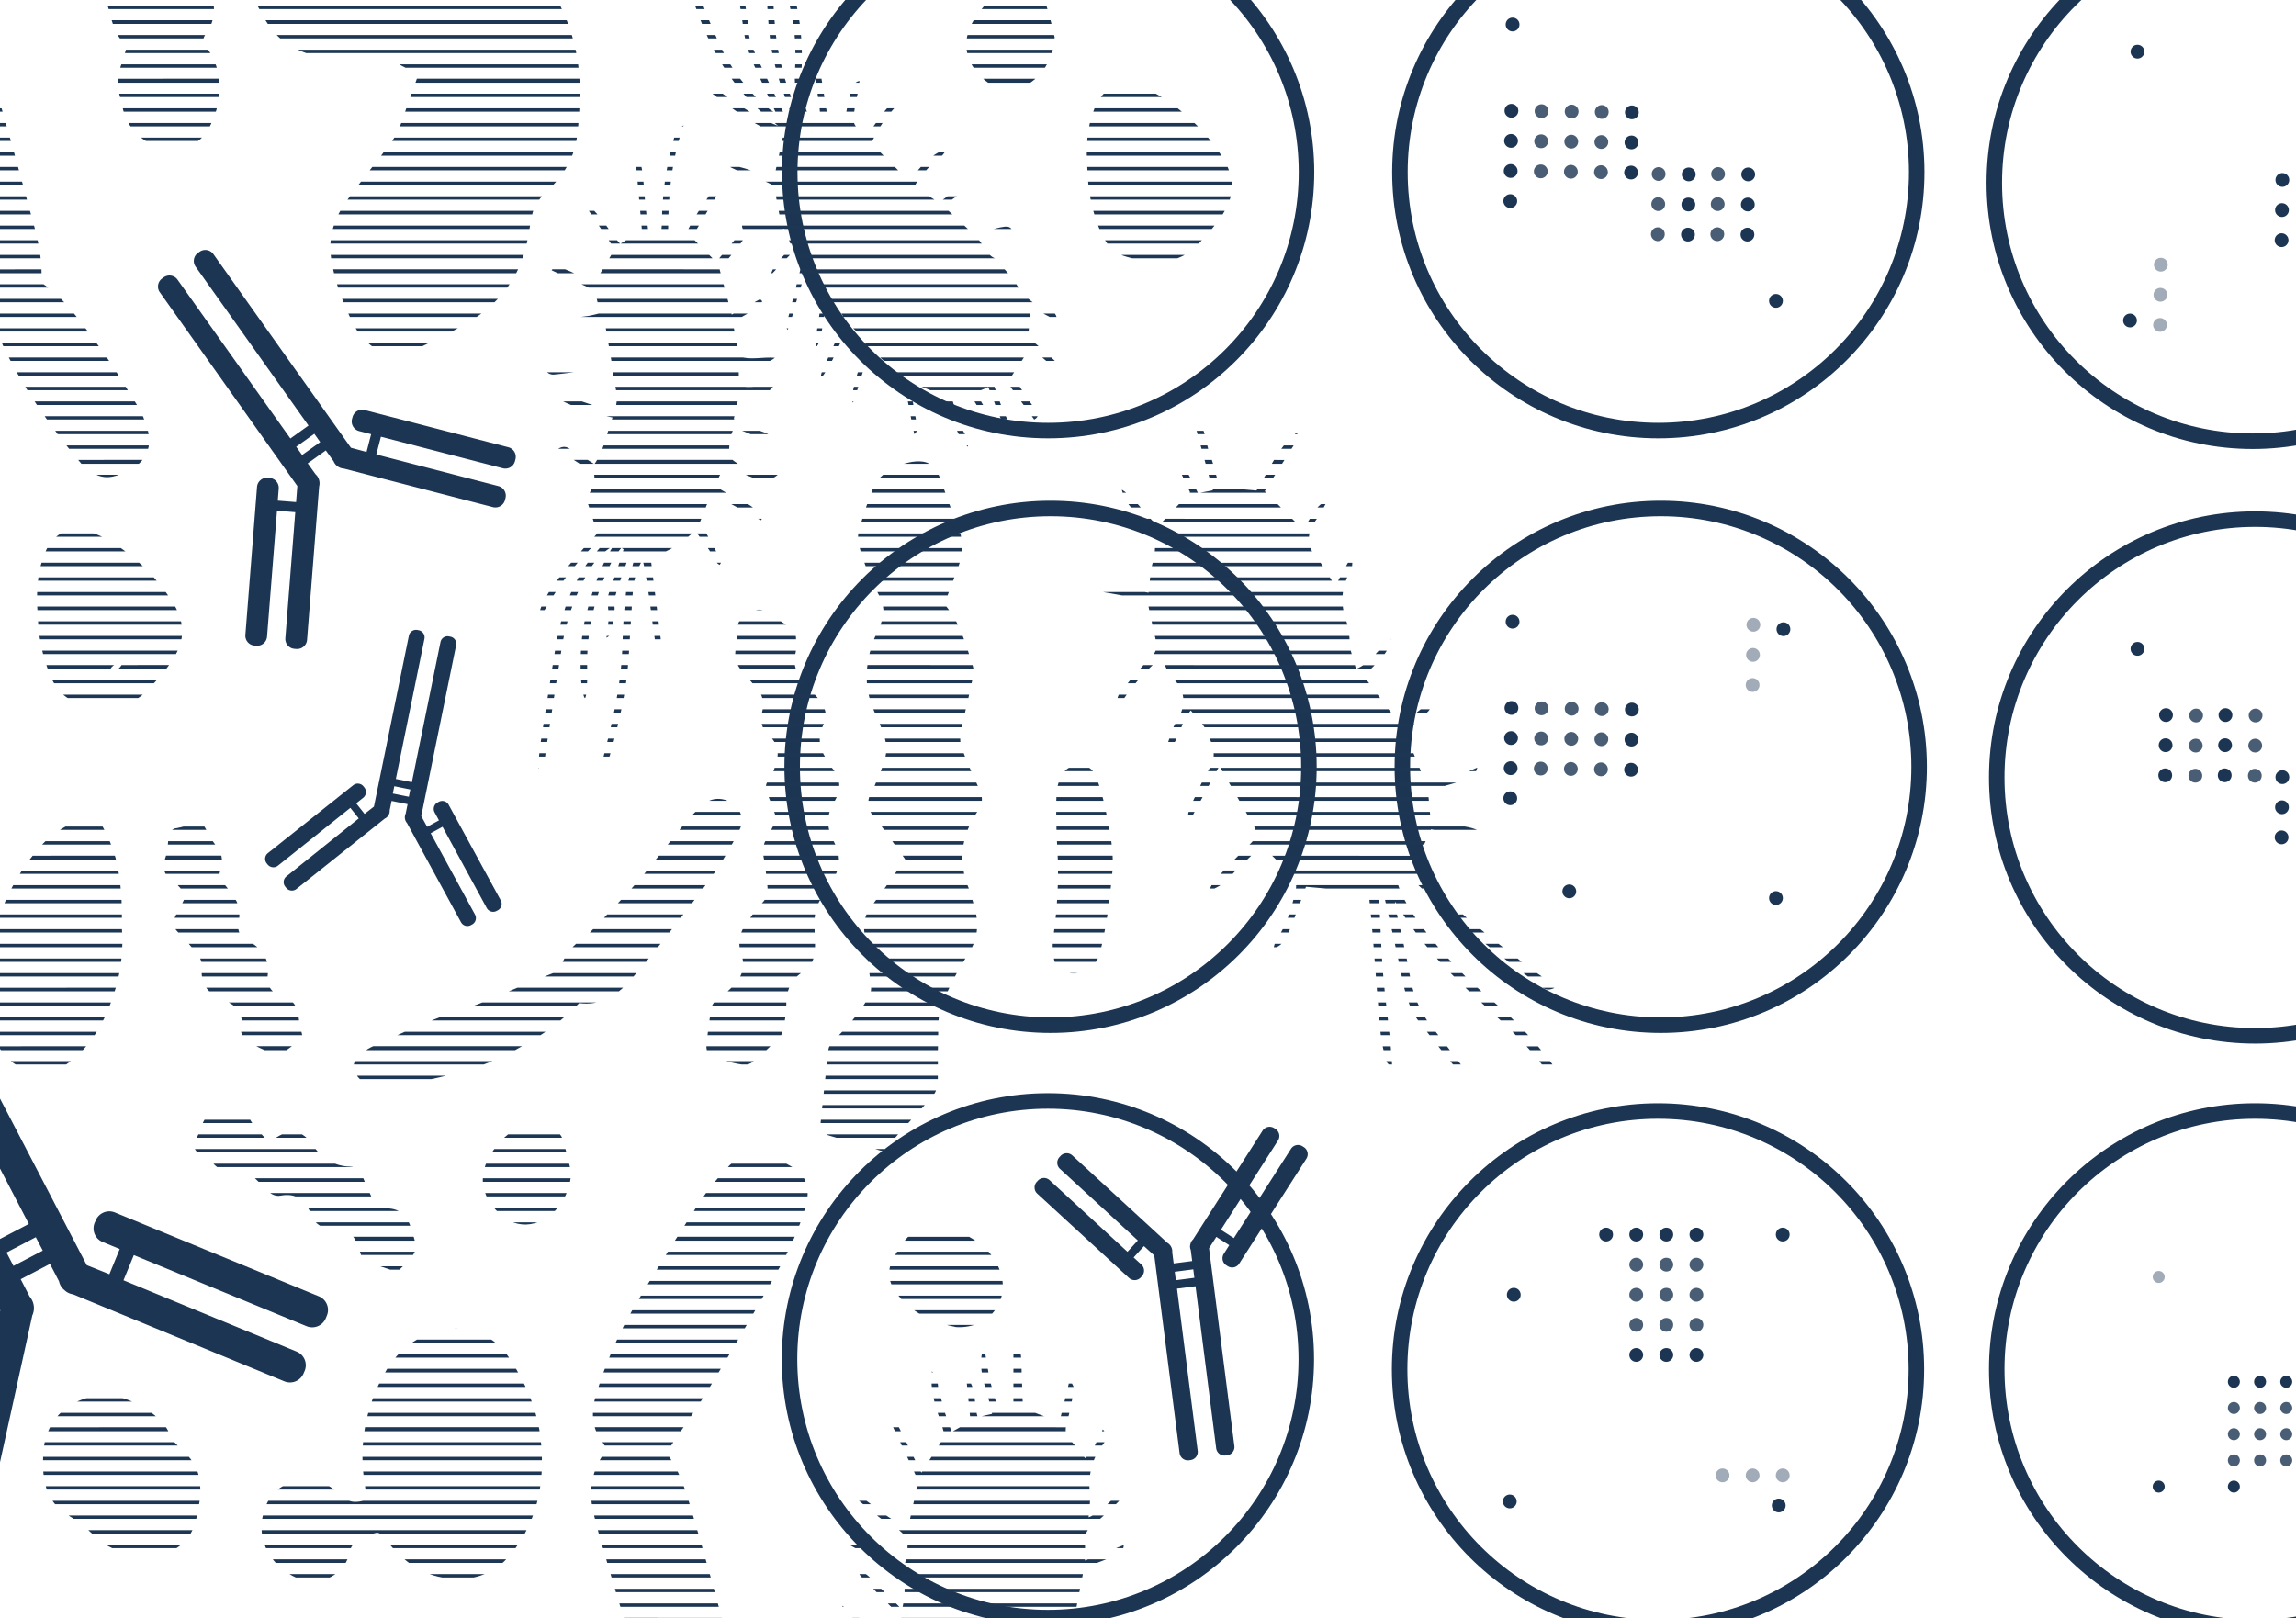 ﻿<?xml version="1.0" encoding="utf-8"?>
<svg id="Vrstva_1" data-name="Vrstva 1" xmlns="http://www.w3.org/2000/svg" xmlns:xlink="http://www.w3.org/1999/xlink" viewBox="0 0 888 626" width="888" height="626" preserveAspectRatio="xMidYMid slice">
  <defs>
    <style>.cls-1,.cls-5{fill:none;}.cls-2{fill:#fff;}.cls-3,.cls-4,.cls-6{fill:#1c3553;}.cls-3,.cls-6{isolation:isolate;}.cls-3{opacity:0.8;}.cls-5{stroke:#1c3553;stroke-miterlimit:10;stroke-width:6px;}.cls-6{opacity:0.41;}.cls-7{clip-path:url(#clip-path);}.cls-8{fill:#1c3653;}</style>
    <clipPath id="clip-path">
      <path class="cls-1" d="M317.38,434.3c1-9.43,1.95-18.87,3-28.3a5.6,5.6,0,0,1,1.59-3c5.13-5.23,10.15-10.51,13.79-17a7,7,0,0,0,1.09-4.78c-.94-6.92-1.51-13.89-2.55-20.79-.6-4,.54-7.06,2.95-10.19,4.36-5.67,8.36-11.62,12.83-17.89-2.84-4-5.49-7.72-8.19-11.44a37.62,37.62,0,0,0-2.9-3.64c-3.48-3.71-4.36-7.65-1.29-12a2.53,2.53,0,0,0,.24-.53c6.18-14.63,6.73-14.91.22-29.48-3.87-8.65-3.61-16.77-1.12-25.25,1.35-4.63,4.7-9.09,4.64-13.59s-3.38-8.71-5.15-13.11A99.83,99.83,0,0,1,332.78,213c-.65-2.33-1.28-5.06-.68-7.28A136,136,0,0,1,338.05,188c2.54-6,14.09-11.08,20.31-9.11a7.65,7.65,0,0,1,3.88,3.14,36.62,36.62,0,0,1,2.6,6.44c1.43,3.8,2.58,7.73,4.3,11.4,2.94,6.25,4,12.55,1.58,19.16-1.77,4.89-3.66,9.73-5.52,14.66,6,6.64,8.27,15.38,11,23.77.78,2.34-.16,5.36-.69,8-1.23,6.08-2.84,12.09-4,18.18a11.92,11.92,0,0,0,.59,6.12c2,5.25,4.29,10.4,6.66,15.49,1.35,2.91,1.46,5.49-.42,8.2-6.62,9.6-8.07,19.81-3.46,30.7.61,1.42.88,3,1.36,4.45,2.34,7.1,2.66,13.73-1.82,20.52a108.29,108.29,0,0,0-10.34,20.15c-1.53,4-1.11,8.7-1.27,13.1-.19,5.42,0,10.85-.12,16.27-.07,2.79-1.34,4.94-3.4,7.07-6,6.27-11.73,12.9-17.76,19.63l-20.57-6C318.46,438.67,317.07,437.14,317.38,434.3Zm5-109c-2.73-5.14-2.9-9.95.19-15,2.77-4.55,2.9-9.13-.89-13.39-.69-.79-1-1.91-1.63-2.76-3.19-4.27-4-8.89-1.63-13.7,2.07-4.16.45-7.35-2.08-10.42-1.06-1.3-2.36-2.39-3.48-3.64-3.49-3.92-6.68-7.92-5.18-13.79.41-1.59.1-3.35.19-5a5.39,5.39,0,0,0-2.52-5.07c-2.54-1.7-5.17-3.28-7.6-5.12-3-2.24-5.31-2-8.63,0-3.12,1.92-4.23,3.84-4.12,7.22a52.58,52.58,0,0,1-.58,7.31,9.39,9.39,0,0,0,2.54,7.57c1.93,2.16,3.72,4.45,5.65,6.62a9.28,9.28,0,0,1,2.22,9c-1,3.63-.28,6.74,2.43,9.18,5.32,4.79,3.65,10,1.27,15.36a8.9,8.9,0,0,1-1.2,1.95c-1.44,1.75-1.36,3.51-.5,5.54,1.31,3.09,2.36,6.3,3.57,9.6-1.33,2.62-2.65,5.37-4.1,8a9,9,0,0,0-1,6.55c.76,3.57,1,7.24,1.47,10.88.33,2.82,0,5.33-2.38,7.46-1.78,1.61-3,3.87-4.53,5.75-3.33,4-4.93,8.56-3.18,13.58,2.07,5.91-.35,10-4.49,13.75a27.15,27.15,0,0,1-4.24,3.46A6.11,6.11,0,0,0,274.9,391c-.54,3.94-1.11,7.87-1.57,11.81-.44,3.7.13,5.13,3.64,6.44a58,58,0,0,0,10.63,2.64,5.31,5.31,0,0,0,3.68-1.26q5.25-4.42,10.16-9.24a6.42,6.42,0,0,0,1.44-3.28,45.4,45.4,0,0,0,1.22-9.07c-.12-5.6,1.64-10.08,6.42-13.11,4.17-2.65,4.84-6.44,4.69-11.08-.42-12.7-.83-13.1,6.08-23.16,4-5.84,4.07-10.79,1.09-16.39ZM83.46,327a34.78,34.78,0,0,1-3.79-6.23c-1.51-2.73-2.07-3-5.1-2.14a46.8,46.8,0,0,1-6.16,1.7,3.34,3.34,0,0,0-3.18,3.25c-.36,2.56-.27,5.27-1.1,7.66-1.42,4.15-1.11,7.39,3.08,9.59.38.2.64.65,1,1,4.08,4.4,4.08,4.4,1.08,9.81-3.3,5.94-3.27,6.12,1.48,11a23.78,23.78,0,0,1,1.89,2c2.3,3,5.83,5.58,5.41,9.74-.68,6.9,3,10.35,8.69,12.59,5,2,7.55,5.27,6.52,10.83a3.46,3.46,0,0,0,.27,2.24A7.81,7.81,0,0,0,96,403a66.87,66.87,0,0,0,9.09,4.32,5.54,5.54,0,0,0,4.23-.16,94.38,94.38,0,0,0,7.79-5.72c-.64-3.07-1.37-5.58-1.65-8.14-.43-3.85-1.92-6.56-5.92-7.68-4.16-1.16-6.54-4-6-8.44.84-6.62-2.55-10.58-7.88-13.4-3.16-1.67-4-3.93-3.33-7.46a12.65,12.65,0,0,0-.74-7.49c-1.66-3.29-4.35-6.07-6.93-9.5.15-.73.35-2.08.72-3.39A8.87,8.87,0,0,0,83.46,327Zm25,135.49c6.47-1.2,9.92,2,12,7.58,1.35,3.57,4,4.85,7.68,5.4,8.41,1.26,8.48,1.37,11.29,9.38a5.38,5.38,0,0,0,4,3.84c3.36.94,6.64,2.16,10.09,3.32.9-.86,1.8-1.65,2.64-2.52,5.82-6.1,5.36-6,3-13.89-1.71-5.79-4.76-8.46-10.67-8.18a3.93,3.93,0,0,1-4.17-2.84c-1.2-3.14-2.8-6.12-4-9.27-.9-2.43-2.36-3.95-5-4.07a16.9,16.9,0,0,1-13.87-7.69c-3.84-5.65-8-7.66-14.44-3.65-3.06,1.92-3.73,1.29-6.17-1.52a25,25,0,0,1-3.71-4.62c-1-2.06-2.5-2.38-4.48-2.23-3.19.24-6.39.37-9.59.52-3.79.18-3.9.31-5.15,3.8-.67,1.86-1.51,3.67-2.34,5.48a3.26,3.26,0,0,0,1,4.48L77,446a20.41,20.41,0,0,1,4.85,3.41c3.27,3.74,7.06,5,11.88,3.8a3.74,3.74,0,0,1,2.87.74,80.7,80.7,0,0,1,6.13,6c1.66,1.71,3.53,2.95,5.73,2.54ZM-.45,117.51C-2,124-.79,129.86,2,135.51c7.93,16,18.12,30.43,29.58,44a17.68,17.68,0,0,0,5.46,4c4.46,2.26,8.65.48,12.69-1.48,6.9-3.34,9.51-9.41,7.1-16.74a37,37,0,0,0-3.44-8c-5.26-8.41-10.34-17-16.29-24.9C30.76,124,24.74,115,16,109.39a70.42,70.42,0,0,0-.1-8.09,86.14,86.14,0,0,0-2.1-11.7C8.33,69.57,3,49.49-3,29.6-5.16,22.37-7.56,15-12.31,9-6.51.28-.71-7.79,4.44-16.26Q17.52-37.8,29.9-59.77c4.82-8.5,9.15-17.27,11.78-26.78,1.88-6.79.22-12.13-5.64-15.28a57.88,57.88,0,0,0-6.56-3.24c-6.73-2.55-13-1.92-18,3.64A106.49,106.49,0,0,0,.78-88.26C-8-74.68-16.72-61-24.94-47.07A158.66,158.66,0,0,0-39.3-13.93C-41.39-7.32-41.4-.66-36.7,5.21a15.41,15.41,0,0,1,1.42,2.54c-6,7.6-7.22,16-5.07,24.86s4.9,17.66,7.46,26.45c4.79,16.42,10.23,32.6,17.83,48,2.6,5.27,6.55,8.73,12.42,9.84A16.76,16.76,0,0,1-.45,117.51ZM323.42,710.35c-5.26-8.41-10.34-17-16.29-24.9C300.76,677,294.74,668,286,662.39a70.42,70.42,0,0,0-.1-8.09,86.25,86.25,0,0,0-2.14-11.7c-5.47-20-10.84-40.11-16.79-60-2.17-7.23-4.57-14.59-9.32-20.63,5.8-8.69,11.6-16.76,16.75-25.23q13.08-21.54,25.46-43.51c4.82-8.5,9.15-17.27,11.78-26.78,1.88-6.79.22-12.13-5.64-15.28a57.88,57.88,0,0,0-6.56-3.24c-6.73-2.55-13-1.92-18.05,3.64a105.2,105.2,0,0,0-10.65,13.17c-8.8,13.58-17.5,27.24-25.72,41.19a158.66,158.66,0,0,0-14.36,33.14c-2.09,6.61-2.1,13.27,2.6,19.14a15.41,15.41,0,0,1,1.42,2.54c-6,7.6-7.22,16-5.07,24.86s4.9,17.66,7.46,26.45c4.79,16.42,10.23,32.6,17.83,48,2.6,5.27,6.55,8.73,12.42,9.84.7.14,1.37.39,2.19.63-1.54,6.52-.34,12.35,2.48,18,7.93,16,18.12,30.43,29.58,44a17.68,17.68,0,0,0,5.46,4c4.46,2.26,8.65.48,12.69-1.48,6.9-3.34,9.51-9.41,7.1-16.74A37.06,37.06,0,0,0,323.42,710.35Zm85.21-389.09c.12,5.06.58,10.12.57,15.18A178.81,178.81,0,0,1,407.28,363a25.66,25.66,0,0,0,.35,7.87,6.39,6.39,0,0,0,4.56,5.25,10.61,10.61,0,0,0,13.17-7.19c0-.14.08-.28.11-.42a176.94,176.94,0,0,0,3.68-20.93c.37-3.78.79-7.57,1.18-11.35.41-8.26-1.3-16.25-3-24.21a82.62,82.62,0,0,0-3.5-11.82,6.4,6.4,0,0,0-6.53-4.2,7.54,7.54,0,0,0-7.09,4.56,18.9,18.9,0,0,0-1.6,6.4c-.2,4.76-.09,9.53,0,14.3Zm10.93,275.48c-.35-3.32,1.08-5.37,3.68-7.35a111.28,111.28,0,0,0,9.86-9.07c.51-.51.44-1.62.86-3.39-5,3.57-8,8.19-12.93,10,.21-3.23.8-6.19.5-9.06-.73-7.11.64-13.47,5.08-19.2a4.22,4.22,0,0,0-.06-5.76c-2.25,4.06-3.47,8.23-6.87,11.13-2.06-2.52-3.78-4.91-5.79-7s-2-4-1.3-6.57a127.93,127.93,0,0,0,2.76-13.15c.14-.8-.62-1.76-1-2.65l-.91.2C412.22,540,411,545.08,409.73,550l-14.06-5.23c-.05-1-.12-2.24-.17-3.43q-.28-8-.55-16c-.05-1.45-.18-2.82-3-2.59V545.2l-5.65.72c-1.2-4.16-2.46-7.93-3.35-11.77-.85-3.69-1.33-7.47-2-11.2l-1.11.19c-1.76,8.28,2.52,15.79,3.86,23.75l-5.55,1.26c-1.6-4.69-.49-9.69-3.06-13.72l-1.21.19c.49,5,1,10,1.48,15.15l-7.29,4.12c-1-2.73-1.93-5.26-2.74-7.83s-1.21-5-2.11-7.45.31-5.43-2.81-8.15c-1.08,9.84,3.31,17.72,5,25l-9.06,14.21c-3.06-6.19-5.83-11.73-8.55-17.3-.64-1.32-1.06-2.81-3.51-3,.51,1.23.78,2,1.11,2.67,2.8,5.92,5.66,11.81,8.37,17.77a7.88,7.88,0,0,1,1,4.3c-1,5.58-2.31,11.11-3.59,17-7.92-3.54-13.92-9.4-20.9-14a4.71,4.71,0,0,0,1.42,3c4.73,3.73,9.18,8,14.43,10.82,4.68,2.51,5.35,5.71,4.65,10.08-.3,1.85-.75,3.67-1.19,5.78-8.48-4.26-15.89-9.89-24.91-12.33a12,12,0,0,0,3.82,3.08c6.14,3.51,12.33,6.93,18.4,10.56a5.81,5.81,0,0,1,2.74,3.35,28.51,28.51,0,0,1-.8,11.07c-3.21-3.18-5.84-5.84-8.53-8.46s-4.79-5.55-8.48-6.79a5.14,5.14,0,0,0,1.25,2.61c4.47,4.55,9,9,13.46,13.57.94,1,2.21,2.16,2.31,3.32.27,3.37,0,6.79,0,10.75-8.79-4.5-15.24-11.35-23-16.37a2.43,2.43,0,0,0,.59,2c7.14,5.92,14.32,11.8,22,18.08.22,1.61.53,3.95.95,7.08l-15-2.71c4.4,3.75,10,3.18,15.17,4.94.7,2.75,1.4,5.51,2.12,8.32-1.85,1.09-3.36,1.92-4.81,2.83-2.93,1.83-5.86,3.65-8.71,5.6-1.43,1-2.83,2.19-.82,4.36,4.64-3.67,9.29-7.32,14.92-9l6.95,14.6c-3.13,7.16-8.85,13-11.82,20.47,5.8-5,9.4-11.79,13.81-17.69l14.2,12.62c-.3.58-.56,1.22-.92,1.8-6.3,10.25-9.85,21.61-13.26,33-.44,1.49-1.31,3.2,1.1,5.17,4.08-12.1,7.53-24,14.36-34.56-.19.83-.34,1.68-.58,2.5-8,26.54-2.56,51.9,6.85,76.89.45,1.2,1,2.77,2.94,2-3.15-12.63-6.91-25.13-9.27-37.88-2.69-14.49-.86-31.72,2.66-38.27,1.62,8,3.18,16.12,4.9,24.18a58,58,0,0,0,6,15.9c4.31,7.83,8.11,16,11.89,24.07,4.74,10.16,9.22,20.43,13.88,30.62.94,2,2,4.15,4.48,5.23.16-.85.36-1.22.26-1.44-4.78-10.13-9.76-20.16-14.33-30.37-4.71-10.55-9.3-21.14-15.3-31A23,23,0,0,1,388,733.3c-2.3-11.49-4.38-23-6.46-34.56a33.4,33.4,0,0,1-.17-4.9l1.22-.27c3,3,2,7.43,3.37,11s2.28,7.6,3.63,11.32a119.09,119.09,0,0,0,4.74,11.46c1.8,3.72,3.93,7.28,6.06,10.83s4.42,7,6.67,10.47,4.37,6.61,6.53,9.93,3.49,7.11,7.21,9.1a3.83,3.83,0,0,0-.43-2.57c-5.77-9.39-11.54-18.78-17.4-28.12a119.31,119.31,0,0,1-15.68-38.61c-.23-1.07-.29-2.18-.52-3.92.8,1,1.28,1.31,1.4,1.75a47.42,47.42,0,0,0,8.72,16.86c3.67,4.78,7.51,9.51,10.47,14.72,3.47,6.1,6.07,12.7,9,19.09a26,26,0,0,1,1,3c2.31-3.33.89-5.9-.1-8.36A115.34,115.34,0,0,0,399,711.1a39.2,39.2,0,0,1-8.68-18l4.45-2.34c.82,1.34,1.57,2.46,2.21,3.64,1.79,3.34,3.46,6.75,5.34,10,.77,1.34,1.66,3,4.08,2.09l-9.16-17.93,5.36-6.13c2.68,2.5,4.74,4.88,7.25,6.63,2.35,1.65,4,5.32,8.4,3.81a25.09,25.09,0,0,0-1.8-2.18c-2.4-2.23-4.94-4.32-7.24-6.65-5-5.12-5-5.17-3.44-12a4.34,4.34,0,0,1,.66-1.14c17.6,5.87,17.6,5.87,21.27,3.53-4-.94-7.6-1.52-11-2.7s-6.88-3-10.66-4.67l3.67-23.89c7.76,1.86,14.77,4.08,22.09,1.68-3.28-2.27-7.14-1-10.66-1.91s-7.44-1.06-11-3.51L415,627.49c5.85-.6,11.74.77,16.82-2.7-5.32-1.08-10.72,1.17-16-.46,1.22-6.27,2.36-12.16,3.46-17.88,15-5.63,15-5.63,15.35-8.8l-15,6C419.58,600.8,419.77,598.75,419.56,596.74ZM577.08,387a168.19,168.19,0,0,1-26.71-28c-4.17-5.51-8-11.29-10.18-18.31L544,338c6.84,6.43,13,12.84,19.82,18.49,10.07,8.37,20.56,16.25,31,24.21,1.5,1.15,3.08,3,6.31,1.48-3.1-4.2-7.71-5.95-11.19-8.95-3.64-3.15-7.6-5.93-11.36-8.94s-7.49-6.07-11.16-9.19-7.32-6.27-10.86-9.53-6.87-6.65-10-9.65c2.48-5.44,4.68-10.25,6.91-15.12,5.91.8,11.77,2.7,17.81.22-5.87-2.53-12.74-1-18-4.17-.38-4-.72-7.6-1-11.07,17.73-4.86,17.73-4.86,19.12-8.9-6.6,2.91-13,5.4-20.35,5.05-2.65-6.41-5.26-12.74-7.81-18.9,10.68-8.71,10.68-8.71,9.89-11.64l-11.4,9.22L527.4,261.45c4.59-4.65,9.45-8.14,10.76-14.31-4.86,3.17-7.3,9-13.68,11.63a68.84,68.84,0,0,1-2.07-7.2c-.64-3.58-.29-7.45-1.52-10.77-2.68-7.21-2.25-13.83,1.67-20.38.51-.86.36-2.13.51-3.21l-1.29-.37-5.38,9.87c-2.48-3.87-4.29-7.57-6.91-10.57-4.85-5.54-3.95-10.55.15-15.9a50.79,50.79,0,0,0,3.65-6.59c-5.42,2.21-6.33,7.85-9.52,11.07L489.15,190c3.6-5.71,7.51-11.86,11.37-18,.82-1.3,2.92-2.33.9-4.66-7.48,6-10.61,14.89-15.46,22.4l-14.35-1.26c-1.22-4.34-2.19-8.87-3.8-13.15S466.43,166,463,162.56l-1.2.4c2.38,8.73,4.77,17.46,7.29,26.7l-5.73,1.11c-1.28-2.53-2.3-4.59-3.36-6.63-1.51-2.89-1.52-2.89-4.79-4.54l5.06,10.81L448,203.55c-5.1-4.1-8.31-10.43-14.13-14.16.9,4.4,3.88,7.51,6.83,10.21,5.59,5.09,7.19,10.72,5.14,17.93-1.07,3.75-1.12,7.8-1.63,11.73-15.88-2.84-15.88-2.84-17.48-.23l16.92,3c1.28,6,2.23,10.87,3.4,15.72a5.76,5.76,0,0,1-1.64,6.17,151.92,151.92,0,0,0-11.05,12.59c-1.25,1.57-3.26,3.36-1.65,6.72A79.48,79.48,0,0,1,449,254.4c1.62,2.86,2.6,5.76,4.52,7.74,5.46,5.62,5.25,11.15,1.24,17.45-1.74,2.73-2.41,6.14-3.56,9.25l1.65.75c3.17-4.46,4.06-10.33,7.69-14.78,2.28,2.93,5.06,5.34,6.3,8.38,1.79,4.37,4.22,8.85,1,14-3,4.87-5.27,10.27-7.75,15.49a13.86,13.86,0,0,0-.69,3.48l1.21.49,11-20.35c4.74,8.25,9,15.69,13.32,23.15,1.43,2.5,1.13,4.53-1.08,6.65-4.86,4.67-9.5,9.57-14.16,14.45-.67.69-1,1.74-2.07,3.88,5.81-1.65,8.06-5.65,11.14-8.5s6.24-6,9.19-8.88c4.4,4.32,8.49,8.1,12.23,12.19a6,6,0,0,1,1,4.65c-1.46,7-3.46,13.82-7.59,19.82a14.77,14.77,0,0,0-1.12,3.3c4.67-2.22,4.67-2.22,12.63-24l24.24,2.12c.56,5.82,1.17,11.54,1.63,17.27,1,12.48,1.83,25,3,37.43a63.21,63.21,0,0,0,2.28,10.71c.25.93,1.45,1.59,2.22,2.38-.6-11.75-2.36-22.9-3.36-34.11s-1.27-22.73-1.87-34.43c.83.5,1.28.61,1.41.88a11.94,11.94,0,0,1,1,2.65c2.18,9.75,4.47,19.48,6.4,29.28,1.28,6.49,2.77,12.83,6.9,18.17q6.7,8.7,13.66,17.2a14.62,14.62,0,0,0,3.17,2.23l.77-1c-4.2-5.47-8.3-11.05-12.65-16.4-4.89-6-7.45-12.83-8.7-20.44-1.41-8.52-3.57-16.92-5.37-25.38a24.62,24.62,0,0,1-.29-2.84,148.15,148.15,0,0,0,23.35,29.54c11.4,11.46,24.35,21.37,34.18,34.41a4.58,4.58,0,0,0,5.3,1.68A150.9,150.9,0,0,0,577.08,387ZM227,108.05c-2.9-1.37-5.74-2.88-8.72-4-1.69-.66-3.71-1.34-4.95.49L230,112.33c.78,3.21,1.43,5.85,2.15,8.81-1.7.39-3.29.87-4.92,1.1-5,.71-10,1.29-15,2a13.36,13.36,0,0,0-2.93,1.13l.32,1.07c8.1.47,16.07-1.3,24.16-2.43.94,5.48,1.82,10.55,2.76,16-8.41.94-16.92,1-25.06,3.89a3.64,3.64,0,0,0,2.56,1c3.65-.33,7.27-.89,10.92-1.22,3.9-.35,7.81-.52,11.85-.78.53,5.42,2.93,10.17,1,15.67a39.85,39.85,0,0,1-5.53-.91c-4.51-1.41-9-3-13.44-4.55-1.46-.51-2.84-1.56-5.24,0a76,76,0,0,0,23.3,8.38c-2.28,6.24-3.25,12.6-7,18.06-2.51-1.56-4.63-3.09-6.93-4.25-2.1-1.05-3.94-3.91-7.41-1.49l5,3.2c1.66,1.09,3.34,2.16,5,3.3,5,3.49,5.18,2.09,3.07,9.17a9,9,0,0,1-.83,1.56c-2.56.15-5,.3-7.43.43s-4.94-1-7.71.93c5,3.15,10.23,1,14.54,1.81,1.36,4.25,2.59,8.12,3.86,12.08-15.38,16.42-23.14,27.31-22.48,32.69,1.35-2,2.4-3.44,3.27-5a110.11,110.11,0,0,1,16-21.19,39.45,39.45,0,0,1,4.8-4.24c.35-.27,1.33.28,1.82.41-3.08,3.82-6.32,7.14-8.74,11-5.95,9.43-9.18,19.92-10.94,30.88q-3,18.77-5.87,37.56c-.4,2.59-.47,5.22-.78,8.82,3-2.18,2.59-4.52,2.9-6.42,2.17-13.56,4.08-27.16,6.31-40.7a84.6,84.6,0,0,1,9.89-28.43c2.41-4.2,5.35-8,9.9-10.4-5.49,8.78-8.48,18.49-10.88,28.36-2.33,9.59-2.25,27.3,0,30.62a14.32,14.32,0,0,0,.68-2.67c.12-2.91.24-5.82.16-8.72a85.77,85.77,0,0,1,9.72-42,41.41,41.41,0,0,1,3.49-4.93l.87.52c-.28,1-.52,1.91-.84,2.84-1.56,4.63-3.05,9.28-4.76,13.86-1.07,2.89-.3,5.69-.19,8.57s-.49,5.64-.83,9c.95-.73,1.88-1.09,2-1.58.49-2.83.88-5.68,1.13-8.54.16-1.81-.4-3.76.09-5.44,1.46-5,3.23-9.86,5-14.75a8.87,8.87,0,0,1,1.78-2.22,4,4,0,0,1,.49,3.11c-1,4-2.45,7.92-2.94,12-.8,6.66-1.2,13.4-1.37,20.12-.3,11.53-2.34,22.77-5,33.94-.88,3.74-1.85,7.46-2.84,11.41,2.6-.26,2.84-2.11,3.26-3.63,3.27-11.63,6-23.37,6.88-35.46.64-9.15,1.08-18.32,1.76-27.46a27,27,0,0,1,3.78-11.74c1.21,5.52,2,11,2.73,16.38s1.36,10.6,2.16,15.88c.13.82.9,1.53,1.38,2.29l1.13-.36c-1.46-11.72-2.92-23.44-4.42-35.53,6.9-1.2,12.22-5.22,17.35-9.91,1.85,2.6,3.23,4.8,4.87,6.8s1.84,5.05,4.59,6.49c.33-.7.78-1.24.66-1.46-2.65-4.95-5.37-9.87-8.28-15.19l4.37-11.09,19.12,10.47.79-1c-4.28-6.41-12.54-7.69-18.56-12.52,1.4-2.81,2.78-5.58,4.17-8.39,11.29,7,16.59,8,20.67,3.8a5.82,5.82,0,0,0-1.86-.21c-6.17,1.61-11-1.29-15.66-4.65-.89-.65-1.94-2-1.88-2.89.21-3.25.16-6.64,2-9.71,5.59,1.35,10.31,4.73,17,5.28-2.66-3.37-5.82-3.69-8.46-4.89s-5.5-2.55-8.64-4c.75-3.42,1.46-6.6,2.14-9.68,11.16-.48,11.39-.54,13.48-3.37-4.62-.26-9.11,1.53-13.67.13,0-2.75,0-5.29-.05-8,4.74-1,9.8.61,14-2.75-4.72-.41-9.5,1-13.77-.5-.65-3.53-1-6.74-1.86-9.79-.73-2.59.1-4,2.27-5.21,2.41-1.32,4.78-2.73,7.07-4.26.64-.43.92-1.39,1.37-2.11l-.78-.83-11,6c-1.6-6-3.12-11.67-4.69-17.51,1.61-2,3.28-4,4.89-6s3.27-4,4.75-6.18c.58-.83,1.25-1.63,1.84-2.55h0c2.95-.09,5.9-.31,8.84-.52,1.47-.1,2.93-.29,4.76-.47l2.73,6.83c-2.67,3.81-6.86,6.25-8,11.07l9-9.45c1.29,2.38,2.25,4.16,2.92,5.38-2,8.23-4,15.89-6,23.63a2.07,2.07,0,0,0,.6,1.67c2.85-7.39,3.85-15.38,7.67-22.93,2,2.72,3.93,5,5.44,7.42.52.86.24,2.32.07,3.47-.78,5.39-1.67,10.78-2.46,16.17a4.37,4.37,0,0,0,.44,2.44c1.93-2.72,1.93-5.92,2.45-9s1-6.34,1.63-10.16a24.23,24.23,0,0,1,6.14,7.26,5,5,0,0,1-.2,3.7c-2.37,5.57-4.93,11.06-7.41,16.58a10.68,10.68,0,0,0-1.1,4.06c5-6.23,7.31-13.87,11-21.09,1.37,1.24,2.6,2.27,3.73,3.4,2.69,2.67,3.85,5.22,1.87,9.32-2.22,4.58-3.14,9.8-4.53,14.77a4,4,0,0,0,.52,2.76c2.51-6.69,3.71-13.78,7.4-20.22,3.87,3.45,7.57,6.61,11.07,10a6.69,6.69,0,0,1,1.51,3.45c1.13,5.49,2.12,11,3.17,16.52.12.66.31,1.31.58,2.41,1.59-1.38,1.13-2.62.91-3.86-.93-5.23-1.81-10.45-2.81-16.28L365.12,153c2.52,5.89,3.45,13.56,9.16,19.83.79-3.46-1.58-5-2.16-7.06s-1.59-4.12-2.3-6.22-1.34-4.42-2.05-6.8l7.12-.83,6.69,11.22.93-.48c-.25-4.09-3.54-7-4.8-11l4.48-1.93c3.08,6.18,3.91,13.54,9.3,18.38l.87-.42c-1.44-2.91-3-5.76-4.29-8.74s-2.35-6.36-3.61-9.84l4.27-2.35L400,162.29c2.05-1.24,1.44-2.26.75-3.28l-7.7-11.38c-.57-.85-1.12-1.7-1.61-2.45l7.09-10.72,10.25,8.61.72-.32c-.21-.79-.17-1.83-.67-2.32a111.32,111.32,0,0,0-8.54-7.7c-1.83-1.44-2.72-2.85-2.41-5.21s.31-5,.47-7.78c3.81.29,6.76,2.57,10.36,4.24a3.59,3.59,0,0,0-2.86-4c-6-1.73-10.12-5.44-13.2-10.73-1.24-2.14-3.14-3.89-4.92-6,4.32-1.22,8.72.47,14,.4-1.19-1-1.7-1.81-2.31-1.9a93,93,0,0,0-11.4-1.31c-2.8-.06-4.81-.76-6.25-3.23a54.28,54.28,0,0,0-3.5-4.82L391.65,89c-1.83-2-1.83-2-15.06,1.66L365.21,80c2.83-3.79,7.7-5,10.83-8.38-5.26.16-8.64,4.08-13,6.61l-9.36-5.82c1.22-3.49,3.77-5.53,5.83-8s5.29-3.48,6.41-6.7c-6.28,2-10,7.1-14.44,12.3L336.9,55.32c1.76-3.07,3.17-6,5-8.61a97.28,97.28,0,0,1,6.28-7.43c-3.72.23-3.72.23-12.93,13.17a3.77,3.77,0,0,1-1-.46c-4.53-4-4.59-4-3.68-10.05.41-2.77,1.12-5.49,1.66-8.25a21.68,21.68,0,0,0,.14-2.42c-3.82,1.2-3.09,4.55-3.89,6.88a66.22,66.22,0,0,0-1.67,8.24L320,44.85c-.88-5.59-1.77-11.18-2.69-17-2.16.56-1.92,2.19-1.78,3.5.36,3.22.93,6.42,1.37,9.64.15,1.14.2,2.29.31,3.64l-4.27.62a33.65,33.65,0,0,1-3-16.81,98.38,98.38,0,0,0-2.71-30.29c-.55-2.2-.86-4.7-4.14-5.83.36,1.15.65,1.86.8,2.59,1.18,5.91,2.71,11.78,3.39,17.75a112.51,112.51,0,0,1,.17,15.47,40.67,40.67,0,0,0,2.47,16c.15.36,0,.84-.08,1.91-.72-1.32-1.24-2.12-1.62-3a102.09,102.09,0,0,1-8.62-34.6c-.6-9.41-1.4-18.83-2.14-28.24a3.28,3.28,0,0,0-1-2c-1.57,3.26-.57,6.62-.4,9.93s.31,6.78.5,10.17.35,7.08.66,10.61.64,7.07,1.26,10.55A105,105,0,0,0,301,29.81c.94,3.26,2.28,6.4,3.2,9.66s3.79,5.78,3.22,9.34l-1,.42a27.51,27.51,0,0,1-2.36-3.47c-4.38-9-8.75-18.07-12.95-27.19a19.49,19.49,0,0,1-1.56-6.42c-.84-9.89-3-19.53-5.06-29.2-2-9.37-3.6-18.83-5.4-28.24,0-.21-.37-.36-.91-.87-1.17,2-.85,4-.46,5.88,1.91,9.4,4,18.77,5.83,28.19C285-4.57,286.5,3,287.46,10.56a49.45,49.45,0,0,0,3.9,14c2.87,6.45,5.87,12.85,8.79,19.21C294.42,41,284.47,30,279,18.63c-4.79-10-8.49-20.56-12.68-30.89-1.76.43-1.34,1.78-1.05,2.84,6.09,22,15.12,42.33,34,56.67.58.44,1.11,1,1.66,1.43C290.87,44.79,282.5,38.33,273.58,32c-.68,2.58.78,3.33,1.84,4.13,8.11,6.18,16.3,12.25,25.83,16.17.54.22,1,.52,1.54.78-1.13,5.19-2.25,10.31-3.46,15.89-6-1.86-11.93-4.71-18.48-5.28,5.82,3.67,12.73,4.83,18.51,8.2.84,4.52,1.66,8.86,2.55,13.62a31.07,31.07,0,0,1-11,1.43,8.73,8.73,0,0,0,.28-2.74,24,24,0,0,0-2.56,2.68l-1.58-.06a2.65,2.65,0,0,0,.26,1.77c-1.18,1.61-2.19,3.17-3.41,4.54-2.4,2.69-4.65,5.51-6.91,8.2l-9.41-9.5c3.53-6,7.22-12.19,11-18.51-1.22-1.53-2.4-.33-3.14.7-2.32,3.21-4.54,6.5-6.62,9.87-1.5,2.43-2.71,5-4.09,7.65l-6.34-1.33c0-14.25,1.23-28.19,6-41.72-3,1.43-3.5,4.2-4.17,6.74A120.92,120.92,0,0,0,256,85.56c0,1.59-.2,3.18-.35,5.27l-5-1.88c-.5-4.89-1-9.44-1.43-14S249,65.74,247,61.53l-1.18.16c.83,9.27,1.66,18.54,2.45,27.43l-8.4,5.21c-4.16-4.45-6.77-10.3-11.74-14.28-.34.69-.65,1.08-.57,1.21,3.45,5.16,6.93,10.29,10.19,15.11-2.65,4.48-5.12,8.63-7.74,13Zm-29.9,417.4c-5.66-8.65-15.94-13.55-26.35-11A32.86,32.86,0,0,0,149.45,530a64.66,64.66,0,0,0-8.35,44.28c.3,1.8.43,3.63.68,5.85-4.18,1.42-7.35,1.15-10.37-2.06a16.87,16.87,0,0,0-11.5-5.24c-7.07-.42-14.58,1.94-17.57,10.93-4.2,12.58,3.43,22.68,12.38,26.57,9.47,4.12,19.12-1.72,20.69-10.37a4.54,4.54,0,0,1,2.55-3.53c1.36-.7,2.68-1.48,4.06-2.14,4.4-2.12,4.49-2.06,7.57,1.77,5.65,7,12.33,12.52,21.47,14.13,10.41,1.83,19.62-.58,26.44-8.91,10.51-12.82,13.33-28.07,11.66-44.15C208,545.64,203.39,535.06,197.1,525.45ZM44.91,381.67a65.37,65.37,0,0,0,2.21-22.91c.16-9.32-.17-18.27-2.43-26.94a56.07,56.07,0,0,0-5.08-12.25c-1.64-3.07-5.3-4.38-7.83-3.15-5.47,2.67-10.94,5.31-15.23,10A79,79,0,0,0-3,364.88a81.81,81.81,0,0,0,.77,35.27c3,13,18.42,18.78,29,10.76C36.48,403.53,41.61,393,44.91,381.67ZM64.49,258.46c-2.26,2.91-4.73,5.65-7.24,8.34-4.74,5.09-10.76,6.75-17.58,6.86-3.71-.82-7.52-1.34-11.1-2.55-4.28-1.46-7-5.06-8.78-9a63.14,63.14,0,0,1-5.09-21.9c-.5-7.71-.86-15.39,1.48-22.91,1.34-4.3,3-8.35,7.18-10.82A11.41,11.41,0,0,1,31.7,205a37.85,37.85,0,0,1,14.51,6.61,76.66,76.66,0,0,1,19.88,20.23C72.44,241.44,71.88,248.93,64.49,258.46Zm-17.07-2c-2.48.17-4.12.68-5.17,3.15C44.66,259.62,46.26,259,47.42,256.48ZM420.7,68.07c-.5-7.71-.86-15.39,1.48-22.91,1.34-4.3,3-8.35,7.18-10.82a11.41,11.41,0,0,1,8.34-1.47,37.85,37.85,0,0,1,14.51,6.61,76.66,76.66,0,0,1,19.88,20.23c6.35,9.58,5.79,17.07-1.6,26.6-2.26,2.91-4.73,5.65-7.24,8.34-4.74,5.09-10.76,6.75-17.58,6.86-3.71-.82-7.52-1.34-11.1-2.55-4.28-1.46-7-5.06-8.78-9A63.09,63.09,0,0,1,420.7,68.07Zm27.55,18.56c2.41,0,4-.6,5.17-3.15C450.94,83.65,449.3,84.16,448.25,86.63ZM99.09,1.21c2.85,5.6,5.75,11.24,11,15,7.43,5.35,15.91,6.84,24.86,6,3.65-.35,7.26-1.1,10.91-1.47,1.45-.14,3.69-.31,4.32.5,2.91,3.72,7.14,5.13,11.73,7.25-.58,1.65-1,2.93-1.47,4.19-1.79,5-3.67,10.06-5.36,15.13a32.48,32.48,0,0,1-6,10.15A15,15,0,0,0,148,59.4c-4.64,6.07-9.42,12-13.9,18.23-4.73,6.53-7.22,13.92-6.08,22,1.28,9.17,4.62,17.73,8.78,26,2.59,5.13,6.89,8.6,11.68,11.33,1.76,1,4.4.8,6.58.6a14.16,14.16,0,0,0,4.67-1.84c5.22-2.56,10.39-5.21,15.6-7.8,15.38-7.64,26.17-18.92,28.93-36.55.41-2.57,1-5.11,1.41-7.67.72-4.24,3.41-7.54,6.27-10.18,6-5.55,9.93-12.14,11.13-20a130.25,130.25,0,0,0,1.13-19.64A71.74,71.74,0,0,0,214.64-1.6c-4.52-8.08-9.76-15.52-17.28-21.15-8.36-6.25-17.45-8.69-27.68-6-2.93.77-5.88,1.48-8.9,2.24-1.78-2-3.41-4-5.25-5.78-5.71-5.62-12.9-8.57-20.31-11.2-5.71-2-11.33-1.89-16.39,1.1-7.08,4.2-14.2,8.53-20.52,13.75-7,5.83-8.71,14.14-3.2,22.1C96.74-4.17,97.77-1.38,99.09,1.21ZM41.32,1c1.82,5.91,2.41,12.42,7.81,16.75-.91,3-1.5,5.35-2.36,7.63a18.29,18.29,0,0,0-.45,11.69c.32,1.18.67,2.36.89,3.56C49.27,52,58.73,58.9,70.74,56.83a13,13,0,0,0,9.58-6.4c5.78-10,6.76-22.71-.62-32.36-1.39-1.82-1.39-3.14-.15-4.88a15.6,15.6,0,0,0,3.21-9.84c-.27-7.48-2.05-14.43-6.38-20.71a16.1,16.1,0,0,0-12.22-7.11,26,26,0,0,0-7.31.25C50.21-23,45.38-19.5,43.34-12.76A35.71,35.71,0,0,1,41.92-8.9,14.09,14.09,0,0,0,41.32,1ZM65.85,555.34c-2.28-6.13-7.19-9-12.31-11.94-14.27-8.33-35.94-1.75-36.84,19.23-.39,8.92.44,17.56,9.1,23.13a60,60,0,0,1,10.43,8c4.89,5,11.12,7.11,17.47,7.9,9.42,1.18,19.25-2.6,22-13.31.88-3.44,1.35-7,1.72-9,.4-8.47-1.06-12.35-5.86-17.53C69.58,559.75,66.8,557.88,65.85,555.34Zm304-42c12.59.72,20.7-10.06,17.18-20.9A21.17,21.17,0,0,0,380,482a34.71,34.71,0,0,0-14.63-7.26c-6.42-1.34-11.8.28-15.82,5.61-1,1.34-1.85,2.81-2.79,4.21-4.51,6.72-3.34,11.72.87,16.8,6,7.26,14.44,10.48,22.24,12Zm-156.54-77a14.24,14.24,0,0,0-11.12-.65c-5.71,2.11-9.5,6-12.65,11.26-5.4,9-2.63,17.38,4.79,23.43a13.38,13.38,0,0,0,12.39,2.79c7.19-1.72,13.87-10,14.19-19.76-.72-2.88-1.79-8.11-3.47-13.13-.52-1.6-2.44-3.17-4.11-3.92Zm168-405a13.38,13.38,0,0,0,12.39,2.79c7.19-1.72,13.87-10,14.19-19.76-.72-2.88-1.79-8.11-3.47-13.13-.54-1.62-2.46-3.19-4.13-3.94a14.24,14.24,0,0,0-11.12-.65c-5.71,2.11-9.5,6-12.65,11.26-5.36,9-2.59,17.44,4.83,23.49Zm-138,348.3c5-5.49,9.67-11.37,14.26-17.25,6.48-8.31,13-16.61,19.05-25.22A123.9,123.9,0,0,0,286,321a7.68,7.68,0,0,0-2.28-9.87c-3.22-2.56-7.87-2.94-11-.39a54.69,54.69,0,0,0-7.8,7.64c-6.15,7.41-11.85,15.2-18.16,22.46s-12.92,13.84-19.43,20.72a8.82,8.82,0,0,1-1.76,1.46,20.62,20.62,0,0,0-8.53,10.5,4.17,4.17,0,0,1-2.72,2.73c-6.52,2.54-13,5.3-19.44,8-4.65,1.9-9.22,4.11-14,5.55-12.94,3.89-25.11,9.61-37.32,15.23a17.94,17.94,0,0,0-4.77,3.48c-2.64,2.54-2.7,5.34-.33,8.12s5,4.64,8.73,4.11c5-.69,10-1.25,14.88-2.28,10.75-2.28,21.48-4.75,31.54-9.38,3-1.41,6-3.11,8.88-4.74A87.42,87.42,0,0,0,224,388c8.07,1.1,14.24-2.73,19.35-8.3Z" />
    </clipPath>
  </defs>
  <rect class="cls-2" x="-25.26" y="-14.87" width="940.34" height="662.69" />
  <circle class="cls-3" cx="874.1" cy="564.9" r="2.32" />
  <circle class="cls-3" cx="884.23" cy="564.9" r="2.32" />
  <circle class="cls-3" cx="874.1" cy="554.76" r="2.32" />
  <circle class="cls-3" cx="884.23" cy="554.76" r="2.32" />
  <circle class="cls-3" cx="874.1" cy="544.62" r="2.32" />
  <circle class="cls-3" cx="884.23" cy="544.62" r="2.32" />
  <path class="cls-4" d="M135.72,173.19,82.52,98.28a3.83,3.83,0,0,0-5.33-.89l-.63.45a3.83,3.83,0,0,0-.89,5.33l43.64,61.44-7,5L68.66,108.17a3.83,3.83,0,0,0-5.33-.9l-.62.45a3.83,3.83,0,0,0-.9,5.33L115,188l-.49,6.22-7.08-.56.37-4.67a3.85,3.85,0,0,0-3.51-4.12l-.76-.06a3.85,3.85,0,0,0-4.12,3.51L94.9,245.6a3.82,3.82,0,0,0,3.51,4.11h0l.76.06a3.82,3.82,0,0,0,4.11-3.51h0l3.85-48.7,7.07.56-3.84,48.74a3.82,3.82,0,0,0,3.51,4.11h0l.76.06a3.85,3.85,0,0,0,4.12-3.51l4.68-59.35a4.77,4.77,0,0,0-1.42-4.76l-3-4.18,7-5,3,4.18a4.56,4.56,0,0,0,4,2.84l57.64,14.92a3.84,3.84,0,0,0,4.66-2.75l.19-.74a3.83,3.83,0,0,0-2.74-4.66L145.54,175.8l1.78-6.87,47.18,12.21a3.83,3.83,0,0,0,4.66-2.74l.19-.74a3.82,3.82,0,0,0-2.74-4.66h0L141,158.6a3.83,3.83,0,0,0-4.66,2.75l-.2.74a3.85,3.85,0,0,0,2.75,4.66l4.65,1.2-1.78,6.87ZM116.84,176l-2.28-3.2,7-5,2.28,3.2Z" />
  <path class="cls-4" d="M162.92,315.66l13.49-66.07a2.8,2.8,0,0,0-2.19-3.31l-.55-.11a2.8,2.8,0,0,0-3.31,2.19l-11.07,54.21-6.2-1.26,11.07-54.2A2.82,2.82,0,0,0,162,243.8l-.55-.11a2.83,2.83,0,0,0-3.31,2.19L144.62,312,141,314.82l-3.24-4.08,2.69-2.14a2.84,2.84,0,0,0,.46-4l0,0-.35-.44a2.82,2.82,0,0,0-3.94-.44L103.6,330a2.82,2.82,0,0,0-.45,3.95l.35.44a2.84,2.84,0,0,0,4,.46l0,0,28-22.36,3.25,4.08-28,22.44a2.83,2.83,0,0,0-.44,3.95l.35.44a2.84,2.84,0,0,0,4,.46l0,0,34.17-27.24a2.9,2.9,0,0,0,1.33-1.19,2.84,2.84,0,0,0,.54-1.93l.75-3.69,6.19,1.25-.75,3.69a3.32,3.32,0,0,0,.51,3.6l20.9,38.38a2.81,2.81,0,0,0,3.81,1.13h0l.49-.27a2.81,2.81,0,0,0,1.12-3.81L166.57,322.3l4.58-2.49,17.1,31.42a2.82,2.82,0,0,0,3.81,1.13l.5-.27a2.81,2.81,0,0,0,1.12-3.81l-20.17-37a2.81,2.81,0,0,0-3.81-1.12l-.49.26a2.81,2.81,0,0,0-1.12,3.81l1.68,3.1-4.57,2.49Zm-11-8.71.58-2.83,6.19,1.26-.57,2.82Z" />
  <path class="cls-4" d="M446.43,485.63l9.79,76.47a3.23,3.23,0,0,0,3.6,2.77l.64-.09a3.2,3.2,0,0,0,2.76-3.59h0l-8-62.73,7.16-.93,8,62.73A3.2,3.2,0,0,0,474,563h0l.64-.08a3.21,3.21,0,0,0,2.77-3.59l-9.8-76.48,2.82-4.41,5,3.21L473.31,485a3.23,3.23,0,0,0,1,4.44l.54.34a3.22,3.22,0,0,0,4.43-1l26-40.62a3.23,3.23,0,0,0-1-4.44l-.54-.34a3.23,3.23,0,0,0-4.44,1l-22.1,34.53-5-3.21,22.1-34.57a3.23,3.23,0,0,0-1-4.44l-.54-.34a3.23,3.23,0,0,0-4.44,1l-26.91,42.1a3.19,3.19,0,0,0-1,1.77,3.23,3.23,0,0,0,.13,2.29l.55,4.27-7.16.93-.55-4.26a3.85,3.85,0,0,0-1.88-3.71l-36.78-33.82a3.23,3.23,0,0,0-4.54.2l-.43.47a3.21,3.21,0,0,0,.19,4.53l30.13,27.7-4,4.39L405.94,456.5a3.21,3.21,0,0,0-4.53.19l-.44.47a3.23,3.23,0,0,0,.19,4.54l35.5,32.63a3.22,3.22,0,0,0,4.53-.19l.44-.48a3.22,3.22,0,0,0-.19-4.53l-3-2.73,4-4.39ZM461.52,491l.41,3.27-7.16.93-.42-3.27Z" />
  <path class="cls-4" d="M33.55,489.37l-63-121a5.68,5.68,0,0,0-7.66-2.4l-1,.53a5.7,5.7,0,0,0-2.4,7.66l51.66,99.27L-.16,479.34l-51.66-99.28a5.7,5.7,0,0,0-7.67-2.4l-1,.53a5.7,5.7,0,0,0-2.41,7.66l63,121-2,9-10.29-2.26,1.49-6.8a5.71,5.71,0,0,0-4.3-6.7l-1.11-.24a5.7,5.7,0,0,0-6.77,4.33L-41.2,587.51a5.69,5.69,0,0,0,4.33,6.76l1.11.24A5.68,5.68,0,0,0-29,590.19l15.58-70.86,10.3,2.26-15.59,70.92a5.69,5.69,0,0,0,4.32,6.76l1.11.25a5.7,5.7,0,0,0,6.77-4.33l19-86.35a6.8,6.8,0,0,0-1-7.28L8,494.81l11.33-5.92,3.51,6.75A5.69,5.69,0,0,0,25,499.09a5.84,5.84,0,0,0,3.26,1.56L110,534.33a5.7,5.7,0,0,0,7.41-3.08l.43-1a5.7,5.7,0,0,0-3.08-7.42l-67-27.6,4-9.74L118.58,513a5.69,5.69,0,0,0,7.42-3.09l.43-1.05a5.69,5.69,0,0,0-3.09-7.42L44.46,469a5.69,5.69,0,0,0-7.41,3l-.44,1a5.69,5.69,0,0,0,3.09,7.42l6.6,2.72-4,9.74Zm-28.34.29-2.69-5.17,11.32-5.93,2.7,5.18Z" />
  <circle class="cls-5" cx="641.25" cy="529.68" r="99.93" />
  <circle class="cls-5" cx="642.31" cy="296.62" r="99.93" />
  <circle class="cls-5" cx="641.37" cy="66.62" r="99.93" />
  <circle class="cls-5" cx="406.31" cy="296.62" r="99.93" />
  <circle class="cls-5" cx="405.29" cy="525.78" r="99.93" />
  <circle class="cls-5" cx="405.37" cy="66.62" r="99.93" />
  <circle class="cls-4" cx="656.11" cy="477.54" r="2.67" />
  <circle class="cls-4" cx="689.49" cy="477.54" r="2.67" />
  <circle class="cls-4" cx="644.47" cy="477.54" r="2.67" />
  <circle class="cls-4" cx="632.83" cy="477.54" r="2.67" />
  <circle class="cls-3" cx="656.11" cy="489.18" r="2.67" />
  <circle class="cls-3" cx="644.47" cy="489.18" r="2.67" />
  <circle class="cls-3" cx="632.83" cy="489.18" r="2.67" />
  <circle class="cls-3" cx="656.11" cy="500.83" r="2.67" />
  <circle class="cls-3" cx="644.47" cy="500.83" r="2.67" />
  <circle class="cls-3" cx="632.83" cy="500.83" r="2.67" />
  <circle class="cls-6" cx="689.49" cy="570.69" r="2.67" />
  <circle class="cls-6" cx="677.85" cy="570.69" r="2.67" />
  <circle class="cls-6" cx="666.21" cy="570.69" r="2.67" />
  <circle class="cls-3" cx="656.11" cy="512.47" r="2.67" />
  <circle class="cls-3" cx="644.47" cy="512.47" r="2.67" />
  <circle class="cls-3" cx="632.83" cy="512.47" r="2.67" />
  <circle class="cls-4" cx="656.11" cy="524.11" r="2.67" />
  <circle class="cls-4" cx="687.94" cy="582.34" r="2.67" />
  <circle class="cls-4" cx="644.47" cy="524.11" r="2.67" />
  <circle class="cls-4" cx="632.83" cy="524.11" r="2.67" />
  <circle class="cls-4" cx="621.18" cy="477.54" r="2.67" />
  <circle class="cls-4" cx="585.47" cy="500.83" r="2.67" />
  <circle class="cls-4" cx="583.92" cy="580.78" r="2.67" />
  <circle class="cls-4" cx="584.56" cy="273.85" r="2.67" />
  <circle class="cls-4" cx="585" cy="240.48" r="2.67" />
  <circle class="cls-4" cx="584.41" cy="285.5" r="2.67" />
  <circle class="cls-4" cx="584.26" cy="297.14" r="2.67" />
  <circle class="cls-3" cx="596.21" cy="274" r="2.67" />
  <circle class="cls-3" cx="596.06" cy="285.65" r="2.67" />
  <circle class="cls-3" cx="595.91" cy="297.29" r="2.67" />
  <circle class="cls-3" cx="607.85" cy="274.15" r="2.67" />
  <circle class="cls-3" cx="607.7" cy="285.8" r="2.67" />
  <circle class="cls-3" cx="607.55" cy="297.44" r="2.67" />
  <circle class="cls-6" cx="678.14" cy="241.68" r="2.67" />
  <circle class="cls-6" cx="677.99" cy="253.32" r="2.67" />
  <circle class="cls-6" cx="677.84" cy="264.97" r="2.67" />
  <circle class="cls-3" cx="619.49" cy="274.31" r="2.67" />
  <circle class="cls-3" cx="619.34" cy="285.95" r="2.67" />
  <circle class="cls-3" cx="619.19" cy="297.59" r="2.67" />
  <circle class="cls-4" cx="631.14" cy="274.46" r="2.67" />
  <circle class="cls-4" cx="689.76" cy="243.38" r="2.67" />
  <circle class="cls-4" cx="630.99" cy="286.1" r="2.67" />
  <circle class="cls-4" cx="630.84" cy="297.74" r="2.67" />
  <circle class="cls-4" cx="584.11" cy="308.78" r="2.67" />
  <circle class="cls-4" cx="606.94" cy="344.79" r="2.67" />
  <circle class="cls-4" cx="686.87" cy="347.38" r="2.67" />
  <circle class="cls-4" cx="584.56" cy="42.85" r="2.67" />
  <circle class="cls-4" cx="585" cy="9.48" r="2.67" />
  <circle class="cls-4" cx="584.41" cy="54.5" r="2.67" />
  <circle class="cls-4" cx="584.26" cy="66.14" r="2.67" />
  <circle class="cls-3" cx="596.21" cy="43" r="2.67" />
  <circle class="cls-3" cx="596.06" cy="54.65" r="2.67" />
  <circle class="cls-3" cx="595.91" cy="66.29" r="2.67" />
  <circle class="cls-3" cx="607.85" cy="43.15" r="2.67" />
  <circle class="cls-3" cx="607.7" cy="54.8" r="2.67" />
  <circle class="cls-3" cx="607.55" cy="66.44" r="2.67" />
  <circle class="cls-3" cx="619.49" cy="43.31" r="2.67" />
  <circle class="cls-3" cx="619.34" cy="54.95" r="2.67" />
  <circle class="cls-3" cx="619.19" cy="66.59" r="2.67" />
  <circle class="cls-4" cx="631.14" cy="43.46" r="2.67" />
  <circle class="cls-4" cx="630.99" cy="55.1" r="2.67" />
  <circle class="cls-4" cx="630.84" cy="66.74" r="2.67" />
  <circle class="cls-3" cx="641.49" cy="67.31" r="2.67" />
  <circle class="cls-3" cx="641.34" cy="78.95" r="2.67" />
  <circle class="cls-3" cx="641.19" cy="90.59" r="2.67" />
  <circle class="cls-4" cx="653.14" cy="67.46" r="2.67" />
  <circle class="cls-4" cx="652.99" cy="79.1" r="2.67" />
  <circle class="cls-4" cx="652.84" cy="90.74" r="2.67" />
  <circle class="cls-3" cx="664.49" cy="67.31" r="2.67" />
  <circle class="cls-3" cx="664.34" cy="78.95" r="2.67" />
  <circle class="cls-3" cx="664.19" cy="90.59" r="2.67" />
  <circle class="cls-4" cx="676.14" cy="67.46" r="2.67" />
  <circle class="cls-4" cx="675.99" cy="79.1" r="2.67" />
  <circle class="cls-4" cx="675.84" cy="90.74" r="2.67" />
  <circle class="cls-4" cx="584.11" cy="77.78" r="2.67" />
  <circle class="cls-4" cx="686.87" cy="116.38" r="2.67" />
  <circle class="cls-5" cx="872.19" cy="529.68" r="99.93" />
  <circle class="cls-5" cx="871.25" cy="70.74" r="99.93" />
  <circle class="cls-5" cx="872.19" cy="300.74" r="99.93" />
  <circle class="cls-6" cx="835.42" cy="125.68" r="2.67" />
  <circle class="cls-6" cx="835.57" cy="114.03" r="2.67" />
  <circle class="cls-6" cx="835.72" cy="102.39" r="2.67" />
  <circle class="cls-4" cx="882.42" cy="92.9" r="2.67" />
  <circle class="cls-4" cx="823.8" cy="123.97" r="2.67" />
  <circle class="cls-4" cx="882.57" cy="81.26" r="2.67" />
  <circle class="cls-4" cx="882.72" cy="69.61" r="2.67" />
  <circle class="cls-4" cx="826.69" cy="19.98" r="2.67" />
  <circle class="cls-4" cx="882.42" cy="323.9" r="2.67" />
  <circle class="cls-4" cx="882.57" cy="312.26" r="2.67" />
  <circle class="cls-4" cx="882.72" cy="300.61" r="2.67" />
  <circle class="cls-3" cx="872.07" cy="300.05" r="2.67" />
  <circle class="cls-3" cx="872.22" cy="288.41" r="2.67" />
  <circle class="cls-3" cx="872.37" cy="276.77" r="2.67" />
  <circle class="cls-4" cx="860.42" cy="299.9" r="2.67" />
  <circle class="cls-4" cx="860.57" cy="288.26" r="2.67" />
  <circle class="cls-4" cx="860.72" cy="276.61" r="2.67" />
  <circle class="cls-3" cx="849.07" cy="300.05" r="2.67" />
  <circle class="cls-3" cx="849.22" cy="288.41" r="2.67" />
  <circle class="cls-3" cx="849.37" cy="276.77" r="2.67" />
  <circle class="cls-4" cx="837.42" cy="299.9" r="2.67" />
  <circle class="cls-4" cx="837.57" cy="288.26" r="2.67" />
  <circle class="cls-4" cx="837.72" cy="276.61" r="2.67" />
  <circle class="cls-4" cx="826.69" cy="250.98" r="2.67" />
  <circle class="cls-4" cx="863.96" cy="575.03" r="2.32" />
  <circle class="cls-4" cx="834.9" cy="575.03" r="2.32" />
  <circle class="cls-3" cx="863.96" cy="564.9" r="2.32" />
  <circle class="cls-3" cx="863.96" cy="554.76" r="2.32" />
  <circle class="cls-6" cx="834.9" cy="493.94" r="2.32" />
  <circle class="cls-3" cx="863.96" cy="544.62" r="2.32" />
  <circle class="cls-4" cx="863.96" cy="534.49" r="2.32" />
  <circle class="cls-4" cx="874.1" cy="534.49" r="2.32" />
  <circle class="cls-4" cx="884.23" cy="534.49" r="2.32" />
  <g class="cls-7">
    <path id="Path_6001" data-name="Path 6001" class="cls-8" d="M-97.4,489.82v1.3H985.5v-1.3Z" />
    <path id="Path_6003" data-name="Path 6003" class="cls-8" d="M-97.4,428.75H985.5v-1.3H-97.4v1.3" />
    <path id="Path_6005" data-name="Path 6005" class="cls-8" d="M-97.4,434.42H985.5v-1.3H-97.4v1.3" />
    <path id="Path_6009" data-name="Path 6009" class="cls-8" d="M985.4,462.77H-97.5v-1.3H985.4" />
    <path id="Path_6010" data-name="Path 6010" class="cls-8" d="M-97.4,467.14v1.3H985.5v-1.3Z" />
    <path id="Path_6011" data-name="Path 6011" class="cls-8" d="M-97.4,472.81v1.3H985.5v-1.3Z" />
    <path id="Path_6012" data-name="Path 6012" class="cls-8" d="M-97.4,455.85v1.3H985.5v-1.3C985.4,455.85-97.5,455.65-97.4,455.85Z" />
    <path id="Path_6013" data-name="Path 6013" class="cls-8" d="M-97.4,478.59v1.3H985.5v-1.3C985.4,478.59-97.5,478.09-97.4,478.59Z" />
    <path id="Path_6014" data-name="Path 6014" class="cls-8" d="M-97.4,450.13v1.3H985.5v-1.3Z" />
    <path id="Path_6015" data-name="Path 6015" class="cls-8" d="M-97.4,438.79v1.3H985.5v-1.3Z" />
    <path id="Path_6016" data-name="Path 6016" class="cls-8" d="M-97.4,444.46v1.3H985.5v-1.3Z" />
    <path id="Path_6017" data-name="Path 6017" class="cls-8" d="M-97.4,484.15v1.3H985.5v-1.3Z" />
    <path id="Path_6025" data-name="Path 6025" class="cls-8" d="M-97.4,495.49v1.3H985.5v-1.3" />
    <path id="Path_6001-2" data-name="Path 6001" class="cls-8" d="M-97.4,563.53v1.3H985.5v-1.3Z" />
    <path id="Path_6003-2" data-name="Path 6003" class="cls-8" d="M-97.4,502.46H985.5v-1.3H-97.4v1.3" />
    <path id="Path_6005-2" data-name="Path 6005" class="cls-8" d="M-97.4,508.13H985.5v-1.3H-97.4v1.3" />
    <path id="Path_6009-2" data-name="Path 6009" class="cls-8" d="M985.4,536.48H-97.5v-1.3H985.4" />
    <path id="Path_6010-2" data-name="Path 6010" class="cls-8" d="M-97.4,540.85v1.3H985.5v-1.3Z" />
    <path id="Path_6011-2" data-name="Path 6011" class="cls-8" d="M-97.4,546.52v1.3H985.5v-1.3Z" />
    <path id="Path_6012-2" data-name="Path 6012" class="cls-8" d="M-97.4,529.58v1.3H985.5v-1.3C985.4,529.58-97.5,529.28-97.4,529.58Z" />
    <path id="Path_6013-2" data-name="Path 6013" class="cls-8" d="M-97.4,552.32v1.3H985.5v-1.3C985.4,552.32-97.5,551.72-97.4,552.32Z" />
    <path id="Path_6014-2" data-name="Path 6014" class="cls-8" d="M-97.4,523.84v1.3H985.5v-1.3Z" />
    <path id="Path_6015-2" data-name="Path 6015" class="cls-8" d="M-97.4,512.5v1.3H985.5v-1.3Z" />
    <path id="Path_6016-2" data-name="Path 6016" class="cls-8" d="M-97.4,518.17v1.3H985.5v-1.3Z" />
    <path id="Path_6017-2" data-name="Path 6017" class="cls-8" d="M-97.4,557.86v1.3H985.5v-1.3Z" />
    <path id="Path_6025-2" data-name="Path 6025" class="cls-8" d="M-97.4,569.2v1.3H985.5v-1.3" />
    <path id="Path_6003-3" data-name="Path 6003" class="cls-8" d="M-97.4,576.17H985.5v-1.3H-97.4v1.3" />
    <path id="Path_6005-3" data-name="Path 6005" class="cls-8" d="M-97.4,581.84H985.5v-1.3H-97.4v1.3" />
    <path id="Path_6009-3" data-name="Path 6009" class="cls-8" d="M985.4,610.19H-97.5v-1.3H985.4" />
    <path id="Path_6010-3" data-name="Path 6010" class="cls-8" d="M-97.4,614.56v1.3H985.5v-1.3Z" />
    <path id="Path_6011-3" data-name="Path 6011" class="cls-8" d="M-97.4,620.23v1.3H985.5v-1.3Z" />
    <path id="Path_6012-3" data-name="Path 6012" class="cls-8" d="M-97.4,603.26v1.3H985.5v-1.3C985.4,603.26-97.5,603.06-97.4,603.26Z" />
    <path id="Path_6013-3" data-name="Path 6013" class="cls-8" d="M-97.4,626v1.3H985.5V626C985.4,626-97.5,625.51-97.4,626Z" />
    <path id="Path_6014-3" data-name="Path 6014" class="cls-8" d="M-97.4,597.55v1.3H985.5v-1.3Z" />
    <path id="Path_6015-3" data-name="Path 6015" class="cls-8" d="M-97.4,586.21v1.3H985.5v-1.3Z" />
    <path id="Path_6016-3" data-name="Path 6016" class="cls-8" d="M-97.4,591.88v1.3H985.5v-1.3Z" />
    <path id="Path_6001-3" data-name="Path 6001" class="cls-8" d="M-97.4,195v1.3H985.5V195Z" />
    <path id="Path_6025-3" data-name="Path 6025" class="cls-8" d="M-97.4,200.65V202H985.5v-1.3" />
    <path id="Path_6001-4" data-name="Path 6001" class="cls-8" d="M-97.4,268.69V270H985.5v-1.3Z" />
    <path id="Path_6003-4" data-name="Path 6003" class="cls-8" d="M-97.4,207.62H985.5v-1.3H-97.4v1.3" />
    <path id="Path_6005-4" data-name="Path 6005" class="cls-8" d="M-97.4,213.29H985.5V212H-97.4v1.3" />
    <path id="Path_6009-4" data-name="Path 6009" class="cls-8" d="M985.4,241.64H-97.5v-1.3H985.4" />
    <path id="Path_6010-4" data-name="Path 6010" class="cls-8" d="M-97.4,246v1.3H985.5V246Z" />
    <path id="Path_6011-4" data-name="Path 6011" class="cls-8" d="M-97.4,251.68V253H985.5v-1.3Z" />
    <path id="Path_6012-4" data-name="Path 6012" class="cls-8" d="M-97.4,234.74V236H985.5v-1.3C985.4,234.74-97.5,234.44-97.4,234.74Z" />
    <path id="Path_6013-4" data-name="Path 6013" class="cls-8" d="M-97.4,257.49v1.3H985.5v-1.3C985.4,257.49-97.5,256.89-97.4,257.49Z" />
    <path id="Path_6014-4" data-name="Path 6014" class="cls-8" d="M-97.4,229v1.3H985.5V229Z" />
    <path id="Path_6015-4" data-name="Path 6015" class="cls-8" d="M-97.4,217.66V219H985.5v-1.3Z" />
    <path id="Path_6016-4" data-name="Path 6016" class="cls-8" d="M-97.4,223.33v1.3H985.5v-1.3Z" />
    <path id="Path_6017-3" data-name="Path 6017" class="cls-8" d="M-97.4,263v1.3H985.5V263Z" />
    <path id="Path_6025-4" data-name="Path 6025" class="cls-8" d="M-97.4,274.36v1.3H985.5v-1.3" />
    <path id="Path_6001-5" data-name="Path 6001" class="cls-8" d="M-97.4,342.4v1.3H985.5v-1.3Z" />
    <path id="Path_6003-5" data-name="Path 6003" class="cls-8" d="M-97.4,281.33H985.5V280H-97.4v1.3" />
    <path id="Path_6005-5" data-name="Path 6005" class="cls-8" d="M-97.4,287H985.5v-1.3H-97.4V287" />
    <path id="Path_6009-5" data-name="Path 6009" class="cls-8" d="M985.4,315.35H-97.5v-1.3H985.4" />
    <path id="Path_6010-5" data-name="Path 6010" class="cls-8" d="M-97.4,319.72V321H985.5v-1.3Z" />
    <path id="Path_6011-5" data-name="Path 6011" class="cls-8" d="M-97.4,325.39v1.3H985.5v-1.3Z" />
    <path id="Path_6012-5" data-name="Path 6012" class="cls-8" d="M-97.4,308.45v1.3H985.5v-1.3C985.4,308.45-97.5,308.15-97.4,308.45Z" />
    <path id="Path_6013-5" data-name="Path 6013" class="cls-8" d="M-97.4,331.17v1.3H985.5v-1.3C985.4,331.17-97.5,330.67-97.4,331.17Z" />
    <path id="Path_6014-5" data-name="Path 6014" class="cls-8" d="M-97.4,302.71V304H985.5v-1.3Z" />
    <path id="Path_6015-5" data-name="Path 6015" class="cls-8" d="M-97.4,291.37v1.3H985.5v-1.3Z" />
    <path id="Path_6016-5" data-name="Path 6016" class="cls-8" d="M-97.4,297v1.3H985.5V297Z" />
    <path id="Path_6017-4" data-name="Path 6017" class="cls-8" d="M-97.4,336.73V338H985.5v-1.3Z" />
    <path id="Path_6025-5" data-name="Path 6025" class="cls-8" d="M-97.4,348.07v1.3H985.5v-1.3" />
    <path id="Path_6001-6" data-name="Path 6001" class="cls-8" d="M-97.4,416.11v1.3H985.5v-1.3Z" />
    <path id="Path_6003-6" data-name="Path 6003" class="cls-8" d="M-97.4,355H985.5v-1.3H-97.4V355" />
    <path id="Path_6005-6" data-name="Path 6005" class="cls-8" d="M-97.4,360.71H985.5v-1.3H-97.4v1.3" />
    <path id="Path_6009-6" data-name="Path 6009" class="cls-8" d="M985.4,389.06H-97.5v-1.3H985.4" />
    <path id="Path_6010-6" data-name="Path 6010" class="cls-8" d="M-97.4,393.43v1.3H985.5v-1.3Z" />
    <path id="Path_6011-6" data-name="Path 6011" class="cls-8" d="M-97.4,399.1v1.3H985.5v-1.3Z" />
    <path id="Path_6012-6" data-name="Path 6012" class="cls-8" d="M-97.4,382.14v1.3H985.5v-1.3C985.4,382.14-97.5,381.94-97.4,382.14Z" />
    <path id="Path_6013-6" data-name="Path 6013" class="cls-8" d="M-97.4,404.88v1.3H985.5v-1.3C985.4,404.88-97.5,404.38-97.4,404.88Z" />
    <path id="Path_6014-6" data-name="Path 6014" class="cls-8" d="M-97.4,376.42v1.3H985.5v-1.3Z" />
    <path id="Path_6015-6" data-name="Path 6015" class="cls-8" d="M-97.4,365.08v1.3H985.5v-1.3Z" />
    <path id="Path_6016-6" data-name="Path 6016" class="cls-8" d="M-97.4,370.75v1.3H985.5v-1.3Z" />
    <path id="Path_6017-5" data-name="Path 6017" class="cls-8" d="M-97.4,410.44v1.3H985.5v-1.3Z" />
    <path id="Path_6025-6" data-name="Path 6025" class="cls-8" d="M-97.4,421.78v1.3H985.5v-1.3" />
    <path id="Path_6001-7" data-name="Path 6001" class="cls-8" d="M-97.4,115.61v1.3H985.5v-1.3Z" />
    <path id="Path_6003-7" data-name="Path 6003" class="cls-8" d="M-97.4,54.54H985.5v-1.3H-97.4v1.3" />
    <path id="Path_6005-7" data-name="Path 6005" class="cls-8" d="M-97.4,60.21H985.5v-1.3H-97.4v1.3" />
    <path id="Path_6009-7" data-name="Path 6009" class="cls-8" d="M985.4,88.56H-97.5v-1.3H985.4" />
    <path id="Path_6010-7" data-name="Path 6010" class="cls-8" d="M-97.4,92.93v1.3H985.5v-1.3Z" />
    <path id="Path_6011-7" data-name="Path 6011" class="cls-8" d="M-97.4,98.6v1.3H985.5V98.6Z" />
    <path id="Path_6012-7" data-name="Path 6012" class="cls-8" d="M-97.4,81.63v1.3H985.5v-1.3C985.4,81.63-97.5,81.43-97.4,81.63Z" />
    <path id="Path_6013-7" data-name="Path 6013" class="cls-8" d="M-97.4,104.38v1.3H985.5v-1.3C985.4,104.38-97.5,103.88-97.4,104.38Z" />
    <path id="Path_6014-7" data-name="Path 6014" class="cls-8" d="M-97.4,75.92v1.3H985.5v-1.3Z" />
    <path id="Path_6015-7" data-name="Path 6015" class="cls-8" d="M-97.4,64.58v1.3H985.5v-1.3Z" />
    <path id="Path_6016-7" data-name="Path 6016" class="cls-8" d="M-97.4,70.25v1.3H985.5v-1.3Z" />
    <path id="Path_6017-6" data-name="Path 6017" class="cls-8" d="M-97.4,109.94v1.3H985.5v-1.3Z" />
    <path id="Path_6025-7" data-name="Path 6025" class="cls-8" d="M-97.4,121.28v1.3H985.5v-1.3" />
    <path id="Path_6001-8" data-name="Path 6001" class="cls-8" d="M-97.4,189.31v1.3H985.5v-1.3Z" />
    <path id="Path_6003-8" data-name="Path 6003" class="cls-8" d="M-97.4,128.25H985.5V127H-97.4v1.3" />
    <path id="Path_6005-8" data-name="Path 6005" class="cls-8" d="M-97.4,133.92H985.5v-1.3H-97.4v1.3" />
    <path id="Path_6009-8" data-name="Path 6009" class="cls-8" d="M985.4,162.26H-97.5V161H985.4" />
    <path id="Path_6010-8" data-name="Path 6010" class="cls-8" d="M-97.4,166.63v1.3H985.5v-1.3Z" />
    <path id="Path_6011-8" data-name="Path 6011" class="cls-8" d="M-97.4,172.3v1.3H985.5v-1.3Z" />
    <path id="Path_6012-8" data-name="Path 6012" class="cls-8" d="M-97.4,155.34v1.3H985.5v-1.3C985.4,155.34-97.5,155.14-97.4,155.34Z" />
    <path id="Path_6013-8" data-name="Path 6013" class="cls-8" d="M-97.4,178.09v1.3H985.5v-1.3C985.4,178.09-97.5,177.59-97.4,178.09Z" />
    <path id="Path_6014-8" data-name="Path 6014" class="cls-8" d="M-97.4,149.62v1.31H985.5v-1.31Z" />
    <path id="Path_6015-8" data-name="Path 6015" class="cls-8" d="M-97.4,138.29v1.3H985.5v-1.3Z" />
    <path id="Path_6016-8" data-name="Path 6016" class="cls-8" d="M-97.4,144v1.3H985.5V144Z" />
    <path id="Path_6017-7" data-name="Path 6017" class="cls-8" d="M-97.4,183.64v1.3H985.5v-1.3Z" />
    <path id="Path_6001-9" data-name="Path 6001" class="cls-8" d="M-97.4,41.9v1.3H985.5V41.9Z" />
    <path id="Path_6009-9" data-name="Path 6009" class="cls-8" d="M985.4,14.85H-97.5v-1.3H985.4" />
    <path id="Path_6010-9" data-name="Path 6010" class="cls-8" d="M-97.4,19.22v1.3H985.5v-1.3Z" />
    <path id="Path_6011-9" data-name="Path 6011" class="cls-8" d="M-97.4,24.89v1.3H985.5v-1.3Z" />
    <path id="Path_6012-9" data-name="Path 6012" class="cls-8" d="M-97.4,7.94v1.3H985.5V7.94C985.4,7.94-97.5,7.64-97.4,7.94Z" />
    <path id="Path_6013-9" data-name="Path 6013" class="cls-8" d="M-97.4,30.69V32H985.5v-1.3C985.4,30.69-97.5,30.09-97.4,30.69Z" />
    <path id="Path_6014-9" data-name="Path 6014" class="cls-8" d="M-97.4,2.21v1.3H985.5V2.21Z" />
    <path id="Path_6017-8" data-name="Path 6017" class="cls-8" d="M-97.4,36.23v1.3H985.5v-1.3Z" />
    <path id="Path_6025-8" data-name="Path 6025" class="cls-8" d="M-97.4,47.57v1.3H985.5v-1.3" />
  </g>
</svg>